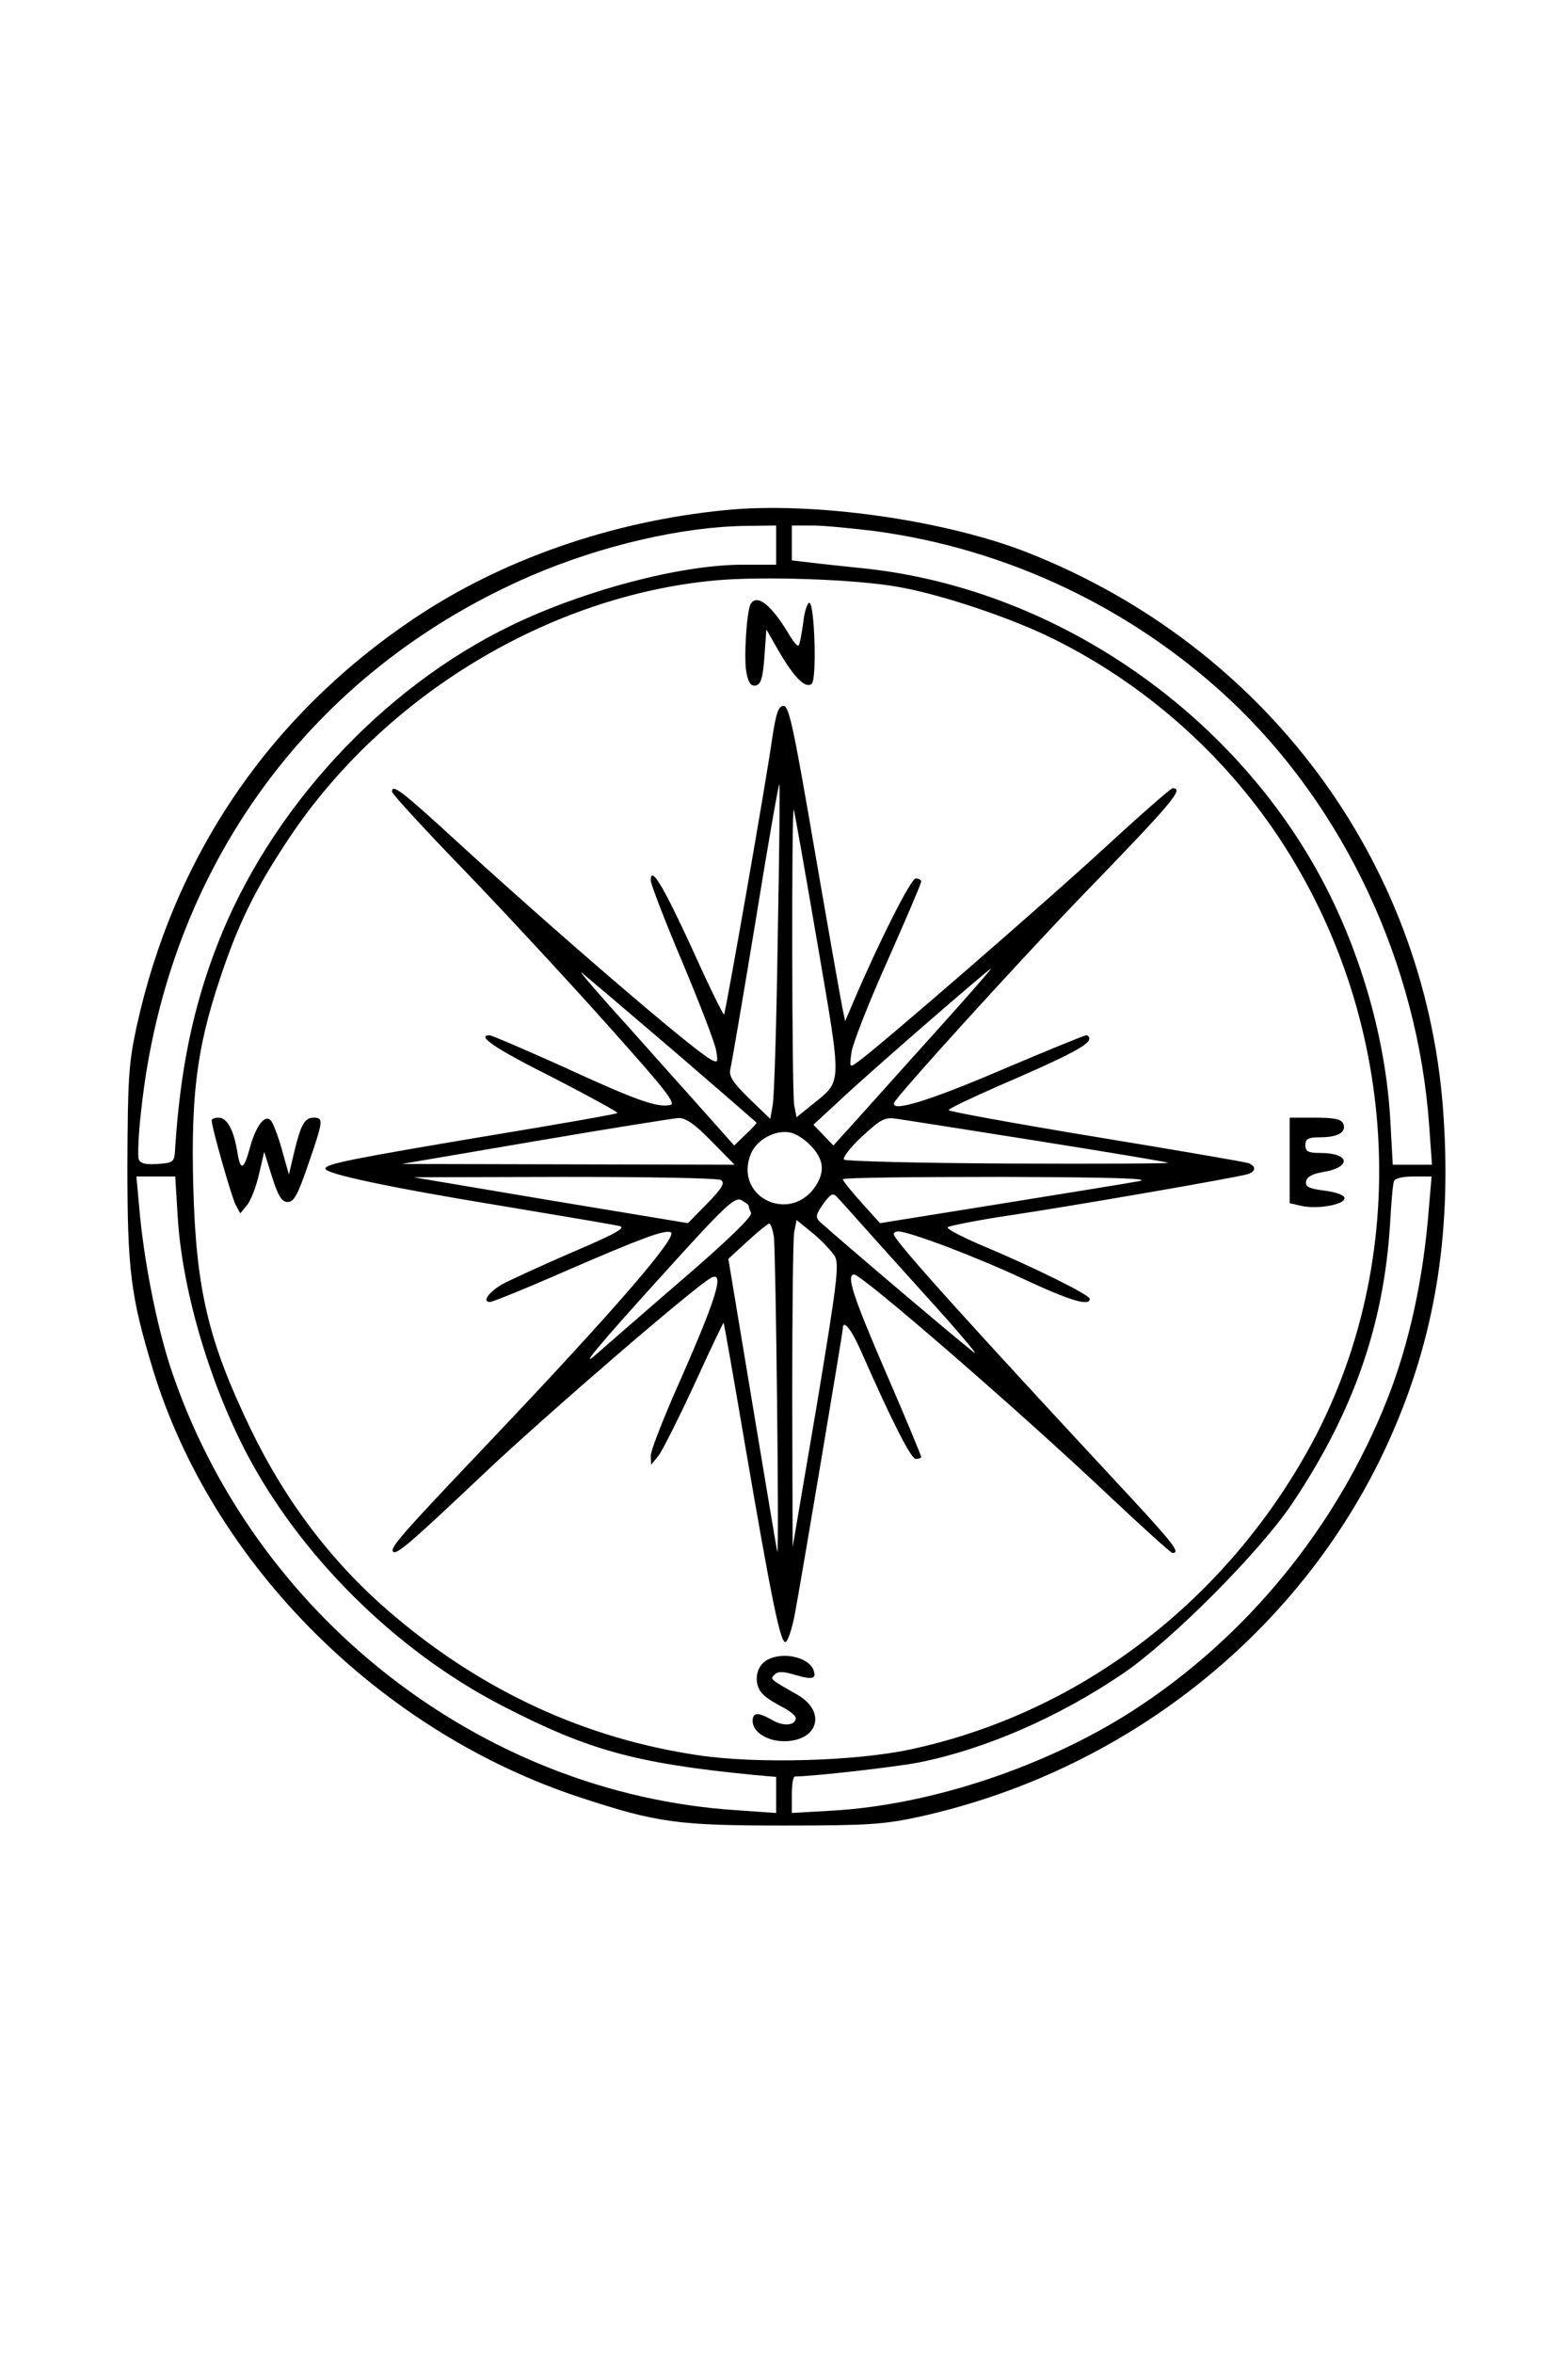 <?xml version="1.0" encoding="UTF-8" standalone="yes"?>
<svg version="1.0" xmlns="http://www.w3.org/2000/svg" width="300pt" height="450pt" viewBox="0 0 400 600" preserveAspectRatio="xMidYMid meet">
  <g transform="translate(0,600) scale(0.1,-0.1)" fill="#000000" stroke="none">
    <path d="M1848 4699 c-291 -29 -570 -127 -793 -277 -370 -249 -612 -607 -707
-1042 -20 -93 -22 -133 -23 -350 0 -269 8 -335 66 -525 152 -495 580 -922
1091 -1089 195 -64 247 -71 518 -71 219 0 256 3 348 23 544 121 999 494 1210
992 107 251 146 511 123 815 -49 633 -454 1176 -1057 1415 -212 84 -551 132
-776 109z m132 -89 l0 -50 -86 0 c-157 0 -404 -65 -590 -155 -331 -160 -617
-471 -750 -815 -62 -160 -94 -318 -107 -515 -2 -39 -3 -40 -45 -43 -31 -2 -44
1 -48 12 -3 8 -1 64 6 123 66 621 432 1122 995 1365 179 77 386 125 548 127
l77 1 0 -50z m250 36 c338 -45 656 -196 904 -427 295 -275 483 -677 512 -1091
l7 -98 -50 0 -50 0 -6 108 c-10 194 -66 403 -158 587 -224 447 -687 771 -1179
825 -58 6 -124 13 -147 16 l-43 5 0 45 0 44 53 0 c28 0 99 -7 157 -14z m58
-142 c112 -19 296 -81 403 -135 229 -114 428 -290 569 -501 320 -479 345
-1108 62 -1592 -222 -381 -584 -648 -1000 -737 -140 -30 -391 -37 -539 -15
-287 42 -549 162 -779 357 -153 129 -274 288 -364 474 -109 226 -140 357 -147
621 -6 229 9 351 67 525 47 143 92 234 179 364 242 362 662 616 1086 655 119
11 355 3 463 -16z m-1835 -1601 c10 -184 78 -419 173 -603 138 -266 383 -509
654 -649 221 -114 339 -147 643 -177 l57 -5 0 -46 0 -46 -100 7 c-655 42
-1238 500 -1446 1132 -36 111 -68 276 -79 407 l-7 77 50 0 49 0 6 -97z m3192
15 c-14 -179 -50 -344 -106 -486 -129 -326 -359 -607 -649 -794 -222 -143
-517 -241 -767 -255 l-103 -6 0 47 c0 25 3 46 8 46 52 1 255 24 317 36 169 34
355 115 519 226 126 86 353 314 435 438 154 231 231 452 247 708 3 53 7 103
10 110 2 7 21 12 50 12 l46 0 -7 -82z"/>
    <path d="M1915 4460 c-10 -17 -18 -137 -11 -174 5 -28 12 -36 24 -34 13 3 18
18 22 73 l5 70 32 -56 c39 -67 69 -97 84 -82 13 13 7 202 -6 206 -5 1 -13 -22
-16 -51 -4 -29 -9 -56 -12 -58 -3 -3 -15 12 -27 33 -44 72 -79 99 -95 73z"/>
    <path d="M1970 4118 c-15 -108 -119 -701 -123 -705 -2 -1 -39 73 -81 167 -75
163 -106 214 -106 175 0 -9 36 -103 81 -209 44 -105 83 -206 86 -225 5 -30 4
-32 -13 -23 -46 24 -405 333 -658 565 -132 121 -156 139 -156 118 0 -5 84 -97
187 -203 102 -106 266 -283 364 -393 153 -171 176 -201 157 -203 -34 -6 -87
13 -274 99 -96 43 -179 79 -185 79 -36 0 16 -35 164 -109 91 -47 164 -87 162
-89 -2 -3 -147 -28 -322 -57 -358 -60 -423 -73 -423 -85 0 -13 157 -47 450
-95 151 -25 286 -48 299 -51 20 -4 -6 -19 -121 -68 -81 -35 -161 -72 -179 -82
-33 -20 -50 -44 -29 -44 6 0 93 35 193 79 194 84 251 105 268 99 22 -7 -140
-195 -458 -530 -231 -243 -259 -275 -250 -285 9 -8 47 25 230 198 154 146 539
478 580 500 38 21 15 -52 -92 -293 -33 -76 -61 -148 -61 -160 l1 -23 18 22
c10 12 51 94 92 182 40 88 74 159 75 158 1 -1 25 -137 53 -302 70 -409 92
-516 105 -512 6 2 17 35 24 73 18 97 122 717 122 726 0 25 21 0 45 -54 81
-184 129 -278 141 -278 8 0 14 2 14 5 0 3 -40 100 -90 215 -85 197 -102 250
-81 250 20 0 425 -351 650 -564 85 -80 158 -146 162 -146 21 0 2 24 -106 141
-401 431 -605 656 -605 672 0 4 5 7 11 7 28 0 200 -65 317 -120 120 -56 172
-72 172 -52 0 10 -143 81 -277 137 -51 22 -90 42 -85 46 4 3 72 17 152 29 174
26 588 98 613 106 21 7 22 20 2 28 -8 3 -183 33 -390 67 -206 34 -375 65 -375
68 0 4 55 30 123 60 170 73 230 104 235 119 2 6 -1 12 -7 12 -5 0 -100 -39
-211 -86 -191 -82 -288 -111 -279 -86 7 18 304 345 469 517 244 252 272 285
241 285 -4 0 -82 -68 -172 -151 -151 -139 -581 -512 -631 -547 -21 -15 -21
-15 -16 24 3 22 44 127 92 234 47 106 86 197 86 202 0 4 -6 8 -14 8 -12 0 -92
-158 -157 -310 l-23 -54 -7 34 c-4 19 -36 200 -71 403 -53 309 -65 367 -79
367 -13 0 -19 -17 -29 -82z m14 -510 c-3 -216 -9 -408 -13 -427 l-6 -34 -54
52 c-41 40 -52 57 -48 74 3 12 32 181 64 375 31 193 59 352 61 352 2 0 0 -177
-4 -392z m101 -12 c63 -369 64 -350 -11 -411 l-42 -34 -6 31 c-6 32 -7 771 -1
753 2 -5 29 -158 60 -339z m-367 -275 c116 -100 212 -183 212 -184 0 -2 -13
-16 -28 -30 l-29 -28 -114 128 c-63 70 -154 173 -204 228 -49 55 -81 93 -70
84 11 -9 116 -98 233 -198z m686 67 c-71 -79 -162 -180 -203 -226 l-75 -83
-25 26 -26 27 65 60 c75 71 383 338 388 338 2 0 -54 -64 -124 -142z m-589
-298 l59 -60 -424 1 -425 1 340 58 c187 32 351 58 365 59 19 1 42 -15 85 -59z
m830 1 c176 -28 327 -53 335 -56 8 -2 -173 -3 -402 -2 -229 1 -420 6 -425 10
-4 5 16 31 46 59 49 45 58 50 90 45 20 -3 180 -28 356 -56z m-580 -9 c35 -35
40 -65 19 -101 -63 -106 -215 -35 -168 78 15 35 62 61 100 53 13 -2 35 -16 49
-30z m-226 -91 c11 -7 4 -20 -35 -60 l-49 -50 -350 58 -350 59 385 1 c212 0
391 -3 399 -8z m1066 -3 c-27 -5 -187 -31 -355 -58 l-305 -49 -47 52 c-26 29
-47 55 -48 60 0 4 181 6 403 6 288 -1 388 -4 352 -11z m-664 -158 c52 -58 130
-144 173 -192 43 -49 76 -88 73 -88 -5 0 -349 292 -396 335 -11 11 -10 18 9
45 19 26 25 29 35 18 7 -7 54 -60 106 -118z m-331 95 c0 -2 2 -10 6 -18 3 -9
-56 -67 -178 -172 -101 -87 -196 -170 -212 -184 -56 -50 -4 13 173 208 151
167 175 189 192 181 10 -6 19 -12 19 -15z m220 -129 c11 -22 5 -70 -47 -383
l-61 -358 -1 386 c0 213 2 400 5 417 l6 31 42 -34 c23 -19 48 -46 56 -59z
m-156 52 c5 -29 14 -809 9 -805 -1 1 -29 170 -63 374 l-62 373 48 44 c27 25
52 45 56 46 4 0 9 -15 12 -32z"/>
    <path d="M540 3143 c0 -18 51 -196 61 -215 l12 -22 18 22 c10 13 23 48 30 79
l13 56 20 -64 c16 -50 25 -64 40 -64 16 0 26 19 52 95 39 113 40 120 14 120
-23 0 -33 -18 -50 -90 l-13 -55 -18 64 c-10 36 -23 69 -29 75 -15 14 -37 -15
-52 -69 -16 -58 -24 -62 -32 -16 -9 58 -26 91 -48 91 -10 0 -18 -3 -18 -7z"/>
    <path d="M3290 3041 l0 -109 30 -7 c41 -9 110 3 110 20 0 7 -20 15 -51 19 -40
5 -50 10 -47 24 2 11 17 19 41 23 76 12 72 49 -5 49 -31 0 -38 4 -38 20 0 16
7 20 38 20 45 0 67 13 59 34 -5 12 -21 16 -72 16 l-65 0 0 -109z"/>
    <path d="M1952 1764 c-27 -19 -29 -64 -4 -86 9 -9 32 -23 50 -32 17 -9 32 -21
32 -27 0 -19 -32 -22 -60 -5 -37 21 -50 20 -50 -3 0 -27 37 -51 80 -51 87 0
109 75 35 118 -72 41 -71 40 -59 52 9 9 22 8 53 -1 44 -13 55 -10 46 13 -14
35 -86 48 -123 22z"/>
  </g>
</svg>
